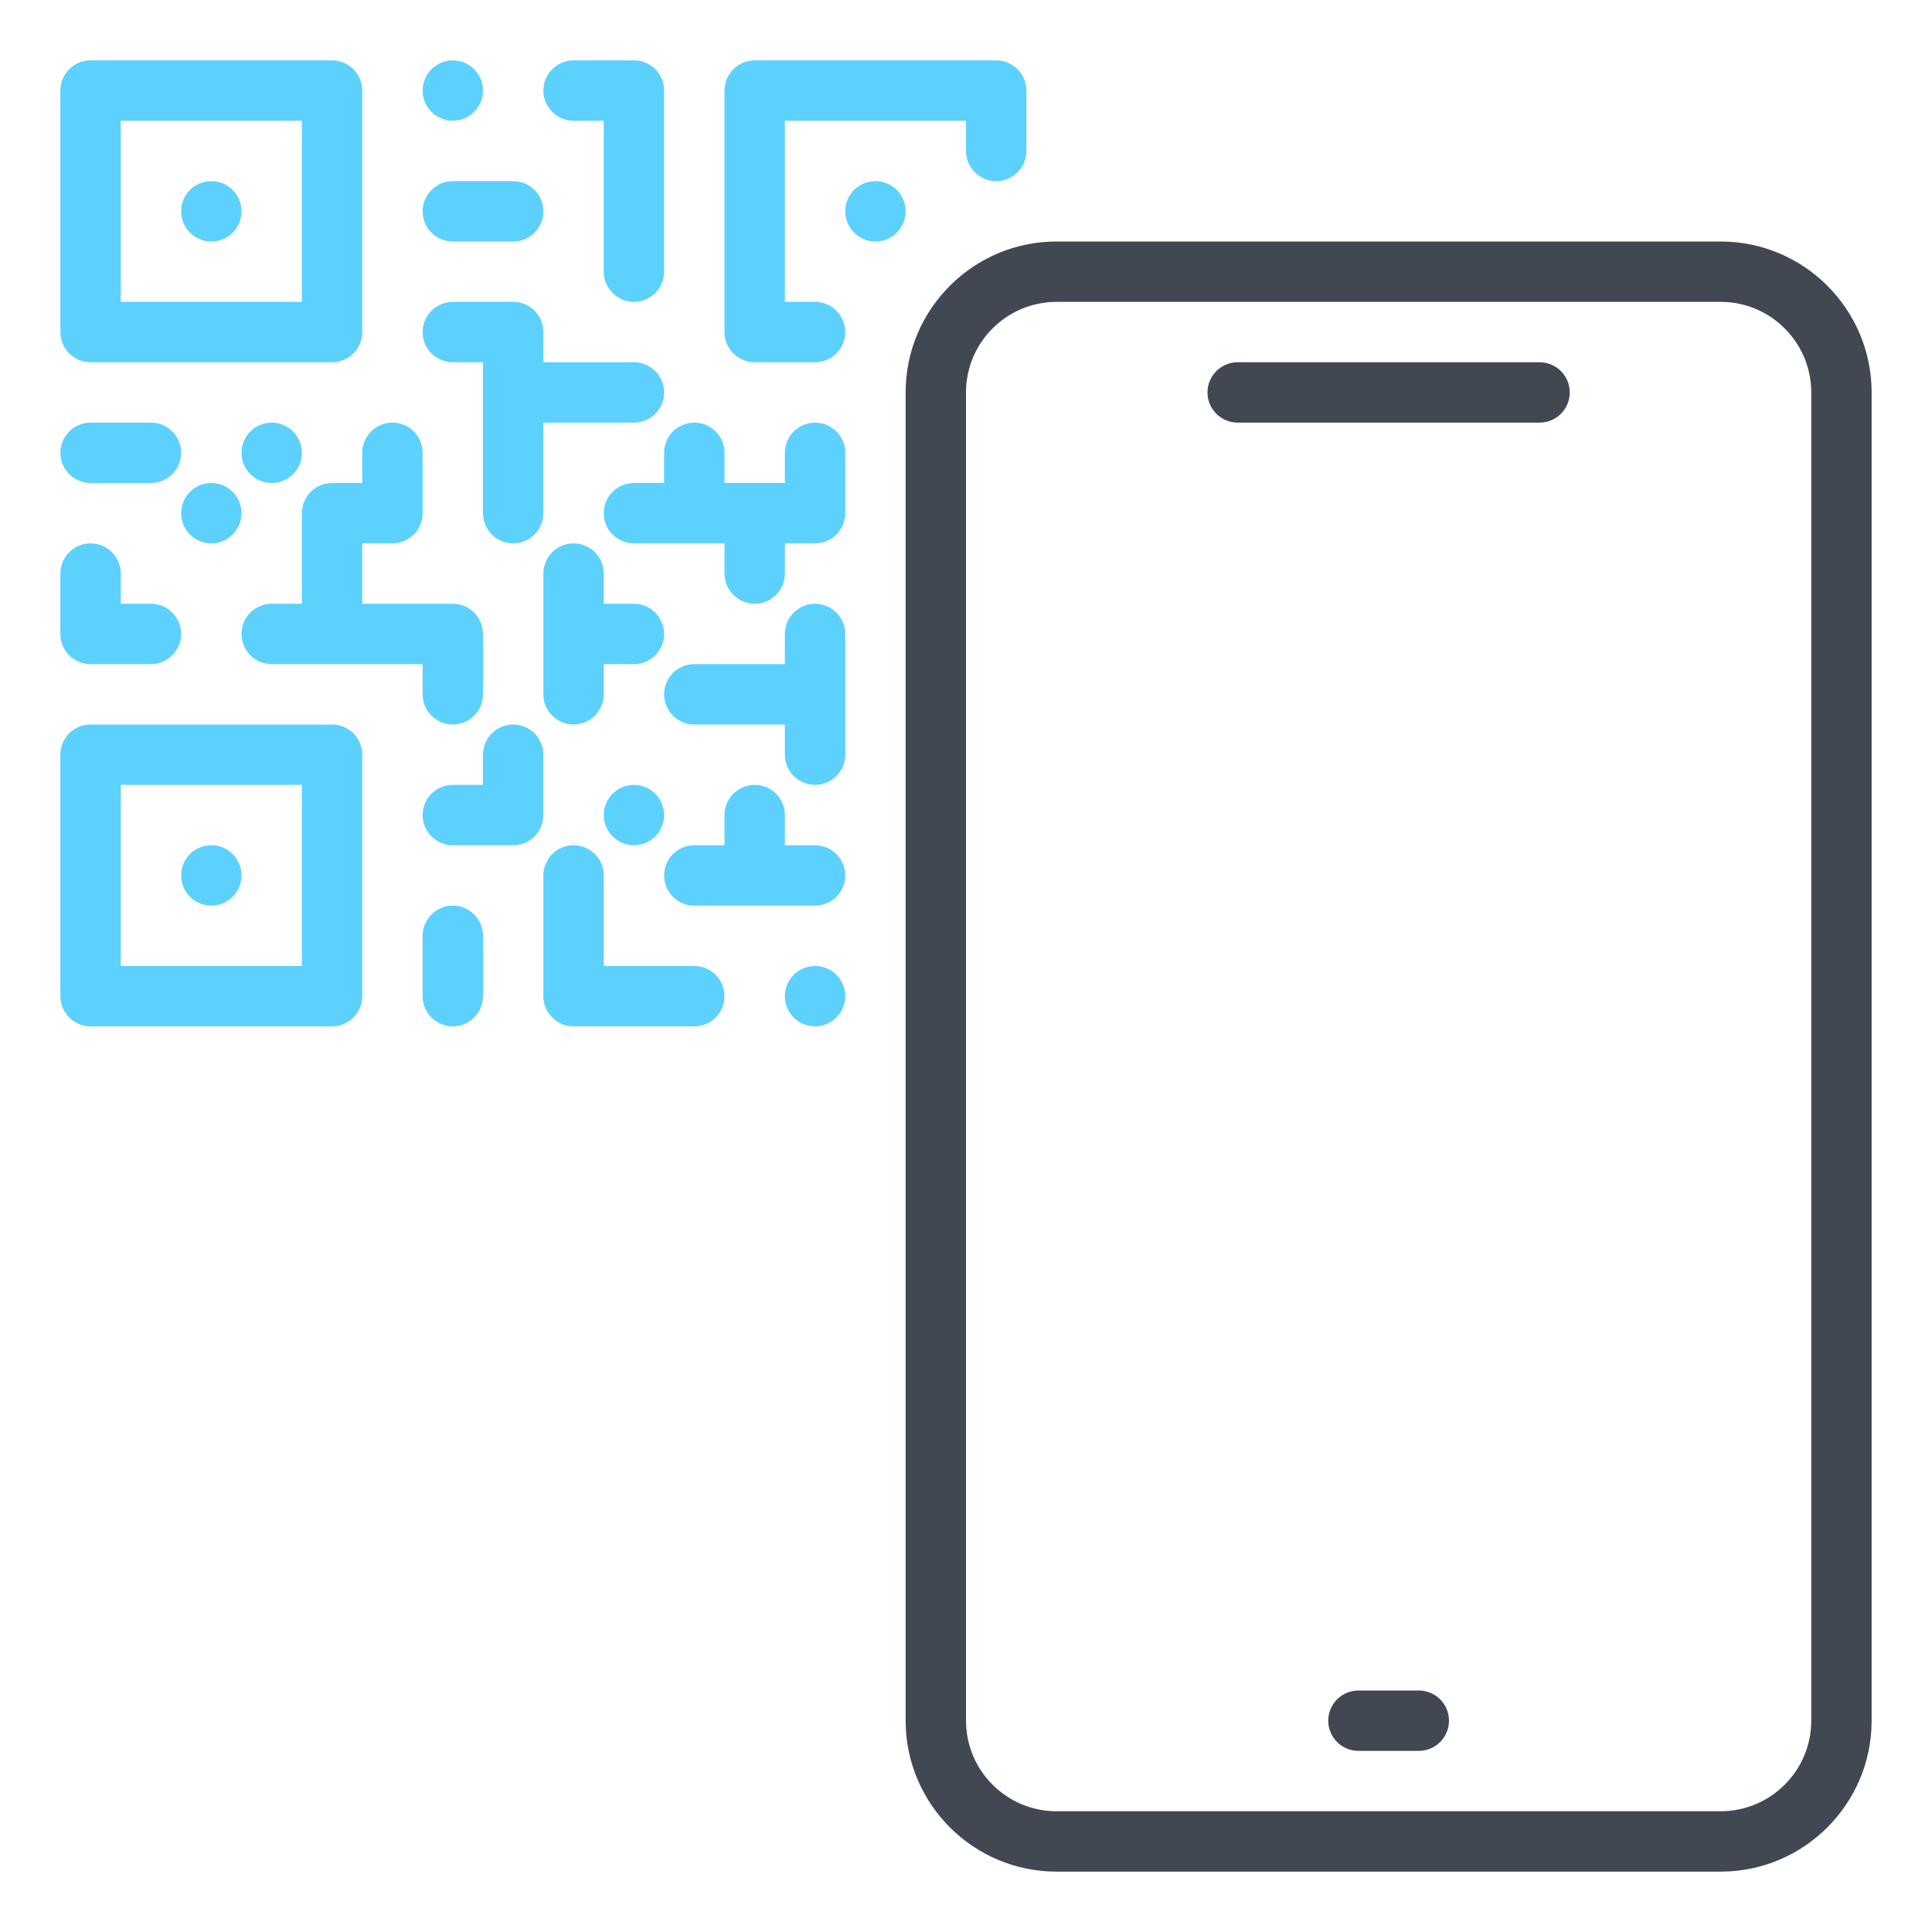 <svg width="512" height="512" viewBox="0 0 512 512" fill="none" xmlns="http://www.w3.org/2000/svg">
<path d="M456 496H280C257.936 496 240 478.048 240 456V104C240 81.952 257.936 64 280 64H456C478.064 64 496 81.952 496 104V456C496 478.048 478.064 496 456 496ZM280 80C266.768 80 256 90.768 256 104V456C256 469.232 266.768 480 280 480H456C469.232 480 480 469.232 480 456V104C480 90.768 469.232 80 456 80H280Z" fill="#424852"/>
<path d="M376 464H360C355.584 464 352 460.416 352 456C352 451.584 355.584 448 360 448H376C380.416 448 384 451.584 384 456C384 460.416 380.416 464 376 464Z" fill="#424852"/>
<path d="M408 112H328C323.584 112 320 108.416 320 104C320 99.584 323.584 96 328 96H408C412.416 96 416 99.584 416 104C416 108.416 412.416 112 408 112Z" fill="#424852"/>
<path d="M264 16H200C195.584 16 192 19.584 192 24V88C192 92.416 195.584 96 200 96H216C220.416 96 224 92.416 224 88C224 83.584 220.416 80 216 80H208V32H256V40C256 44.416 259.584 48 264 48C268.416 48 272 44.416 272 40V24C272 19.584 268.416 16 264 16Z" fill="#5CD1FD"/>
<path d="M88 192H24C19.584 192 16 195.584 16 200V264C16 268.416 19.584 272 24 272H88C92.416 272 96 268.416 96 264V200C96 195.584 92.416 192 88 192ZM80 256H32V208H80V256Z" fill="#5CD1FD"/>
<path d="M24 96H88C92.416 96 96 92.416 96 88V24C96 19.584 92.416 16 88 16H24C19.584 16 16 19.584 16 24V88C16 92.416 19.584 96 24 96ZM32 32H80V80H32V32Z" fill="#5CD1FD"/>
<path d="M56 240C60.418 240 64 236.418 64 232C64 227.582 60.418 224 56 224C51.582 224 48 227.582 48 232C48 236.418 51.582 240 56 240Z" fill="#5CD1FD"/>
<path d="M56 64C60.418 64 64 60.418 64 56C64 51.582 60.418 48 56 48C51.582 48 48 51.582 48 56C48 60.418 51.582 64 56 64Z" fill="#5CD1FD"/>
<path d="M232 64C236.418 64 240 60.418 240 56C240 51.582 236.418 48 232 48C227.582 48 224 51.582 224 56C224 60.418 227.582 64 232 64Z" fill="#5CD1FD"/>
<path d="M72 128C76.418 128 80 124.418 80 120C80 115.582 76.418 112 72 112C67.582 112 64 115.582 64 120C64 124.418 67.582 128 72 128Z" fill="#5CD1FD"/>
<path d="M56 144C60.418 144 64 140.418 64 136C64 131.582 60.418 128 56 128C51.582 128 48 131.582 48 136C48 140.418 51.582 144 56 144Z" fill="#5CD1FD"/>
<path d="M216 272C220.418 272 224 268.418 224 264C224 259.582 220.418 256 216 256C211.582 256 208 259.582 208 264C208 268.418 211.582 272 216 272Z" fill="#5CD1FD"/>
<path d="M120 32C124.418 32 128 28.418 128 24C128 19.582 124.418 16 120 16C115.582 16 112 19.582 112 24C112 28.418 115.582 32 120 32Z" fill="#5CD1FD"/>
<path d="M168 224C172.418 224 176 220.418 176 216C176 211.582 172.418 208 168 208C163.582 208 160 211.582 160 216C160 220.418 163.582 224 168 224Z" fill="#5CD1FD"/>
<path d="M152 144C147.584 144 144 147.584 144 152V167.968V168V168.032V184C144 188.416 147.584 192 152 192C156.416 192 160 188.416 160 184V176H168C172.4 176 176 172.416 176 168C176 163.584 172.4 160 168 160H160V152C160 147.584 156.416 144 152 144Z" fill="#5CD1FD"/>
<path d="M216 160C211.584 160 208 163.584 208 168V176H184C179.568 176 176 179.584 176 184C176 188.416 179.568 192 184 192H208V200C208 204.416 211.584 208 216 208C220.416 208 224 204.416 224 200V168C224 163.584 220.416 160 216 160Z" fill="#5CD1FD"/>
<path d="M216 112C211.584 112 208 115.584 208 120V128H192V120C192 115.584 188.416 112 184 112C179.584 112 176 115.584 176 120V128H168C163.584 128 160 131.584 160 136C160 140.416 163.584 144 168 144H192V152C192 156.416 195.584 160 200 160C204.416 160 208 156.416 208 152V144H216C220.416 144 224 140.416 224 136V120C224 115.584 220.416 112 216 112Z" fill="#5CD1FD"/>
<path d="M144 216V200C144 195.584 140.416 192 136 192C131.584 192 128 195.584 128 200V208H120C115.568 208 112 211.584 112 216C112 220.416 115.568 224 120 224H136C138.208 224 140.208 223.104 141.664 221.664C143.088 220.208 144 218.208 144 216Z" fill="#5CD1FD"/>
<path d="M184 256H160V232C160 227.584 156.416 224 152 224C147.584 224 144 227.584 144 232V264C144 268.416 147.584 272 152 272H184C188.416 272 192 268.416 192 264C192 259.584 188.416 256 184 256Z" fill="#5CD1FD"/>
<path d="M200 208C195.584 208 192 211.584 192 216V224H184C179.568 224 176 227.584 176 232C176 236.416 179.568 240 184 240H216C220.4 240 224 236.416 224 232C224 227.584 220.4 224 216 224H208V216C208 211.584 204.416 208 200 208Z" fill="#5CD1FD"/>
<path d="M24 176H40C44.416 176 48 172.416 48 168C48 163.584 44.416 160 40 160H32V152C32 147.584 28.416 144 24 144C19.584 144 16 147.584 16 152V168C16 172.416 19.584 176 24 176Z" fill="#5CD1FD"/>
<path d="M120 240C115.584 240 112 243.584 112 248V264C112 268.416 115.584 272 120 272C124.416 272 128 268.416 128 264V248C128 243.584 124.416 240 120 240Z" fill="#5CD1FD"/>
<path d="M24 128H40C44.416 128 48 124.416 48 120C48 115.584 44.416 112 40 112H24C19.584 112 16 115.584 16 120C16 124.416 19.584 128 24 128Z" fill="#5CD1FD"/>
<path d="M120 64H136C140.416 64 144 60.416 144 56C144 51.584 140.416 48 136 48H120C115.584 48 112 51.584 112 56C112 60.416 115.584 64 120 64Z" fill="#5CD1FD"/>
<path d="M96 128H88C83.584 128 80 131.584 80 136V160H72C67.568 160 64 163.584 64 168C64 172.416 67.568 176 72 176H112V184C112 188.416 115.584 192 120 192C124.416 192 128 188.416 128 184V168C128 163.584 124.416 160 120 160H119.968H96V144H104C108.416 144 112 140.416 112 136V120C112 115.584 108.416 112 104 112C99.584 112 96 115.584 96 120V128Z" fill="#5CD1FD"/>
<path d="M120 96H128V136C128 140.416 131.584 144 136 144C140.416 144 144 140.416 144 136V112H168C172.416 112 176 108.416 176 104C176 99.584 172.416 96 168 96H144V88C144 83.584 140.416 80 136 80H120C115.584 80 112 83.584 112 88C112 92.416 115.584 96 120 96Z" fill="#5CD1FD"/>
<path d="M152 32H160V72C160 76.416 163.584 80 168 80C172.416 80 176 76.416 176 72V24C176 19.584 172.416 16 168 16H152C147.584 16 144 19.584 144 24C144 28.416 147.584 32 152 32Z" fill="#5CD1FD"/>
</svg>
